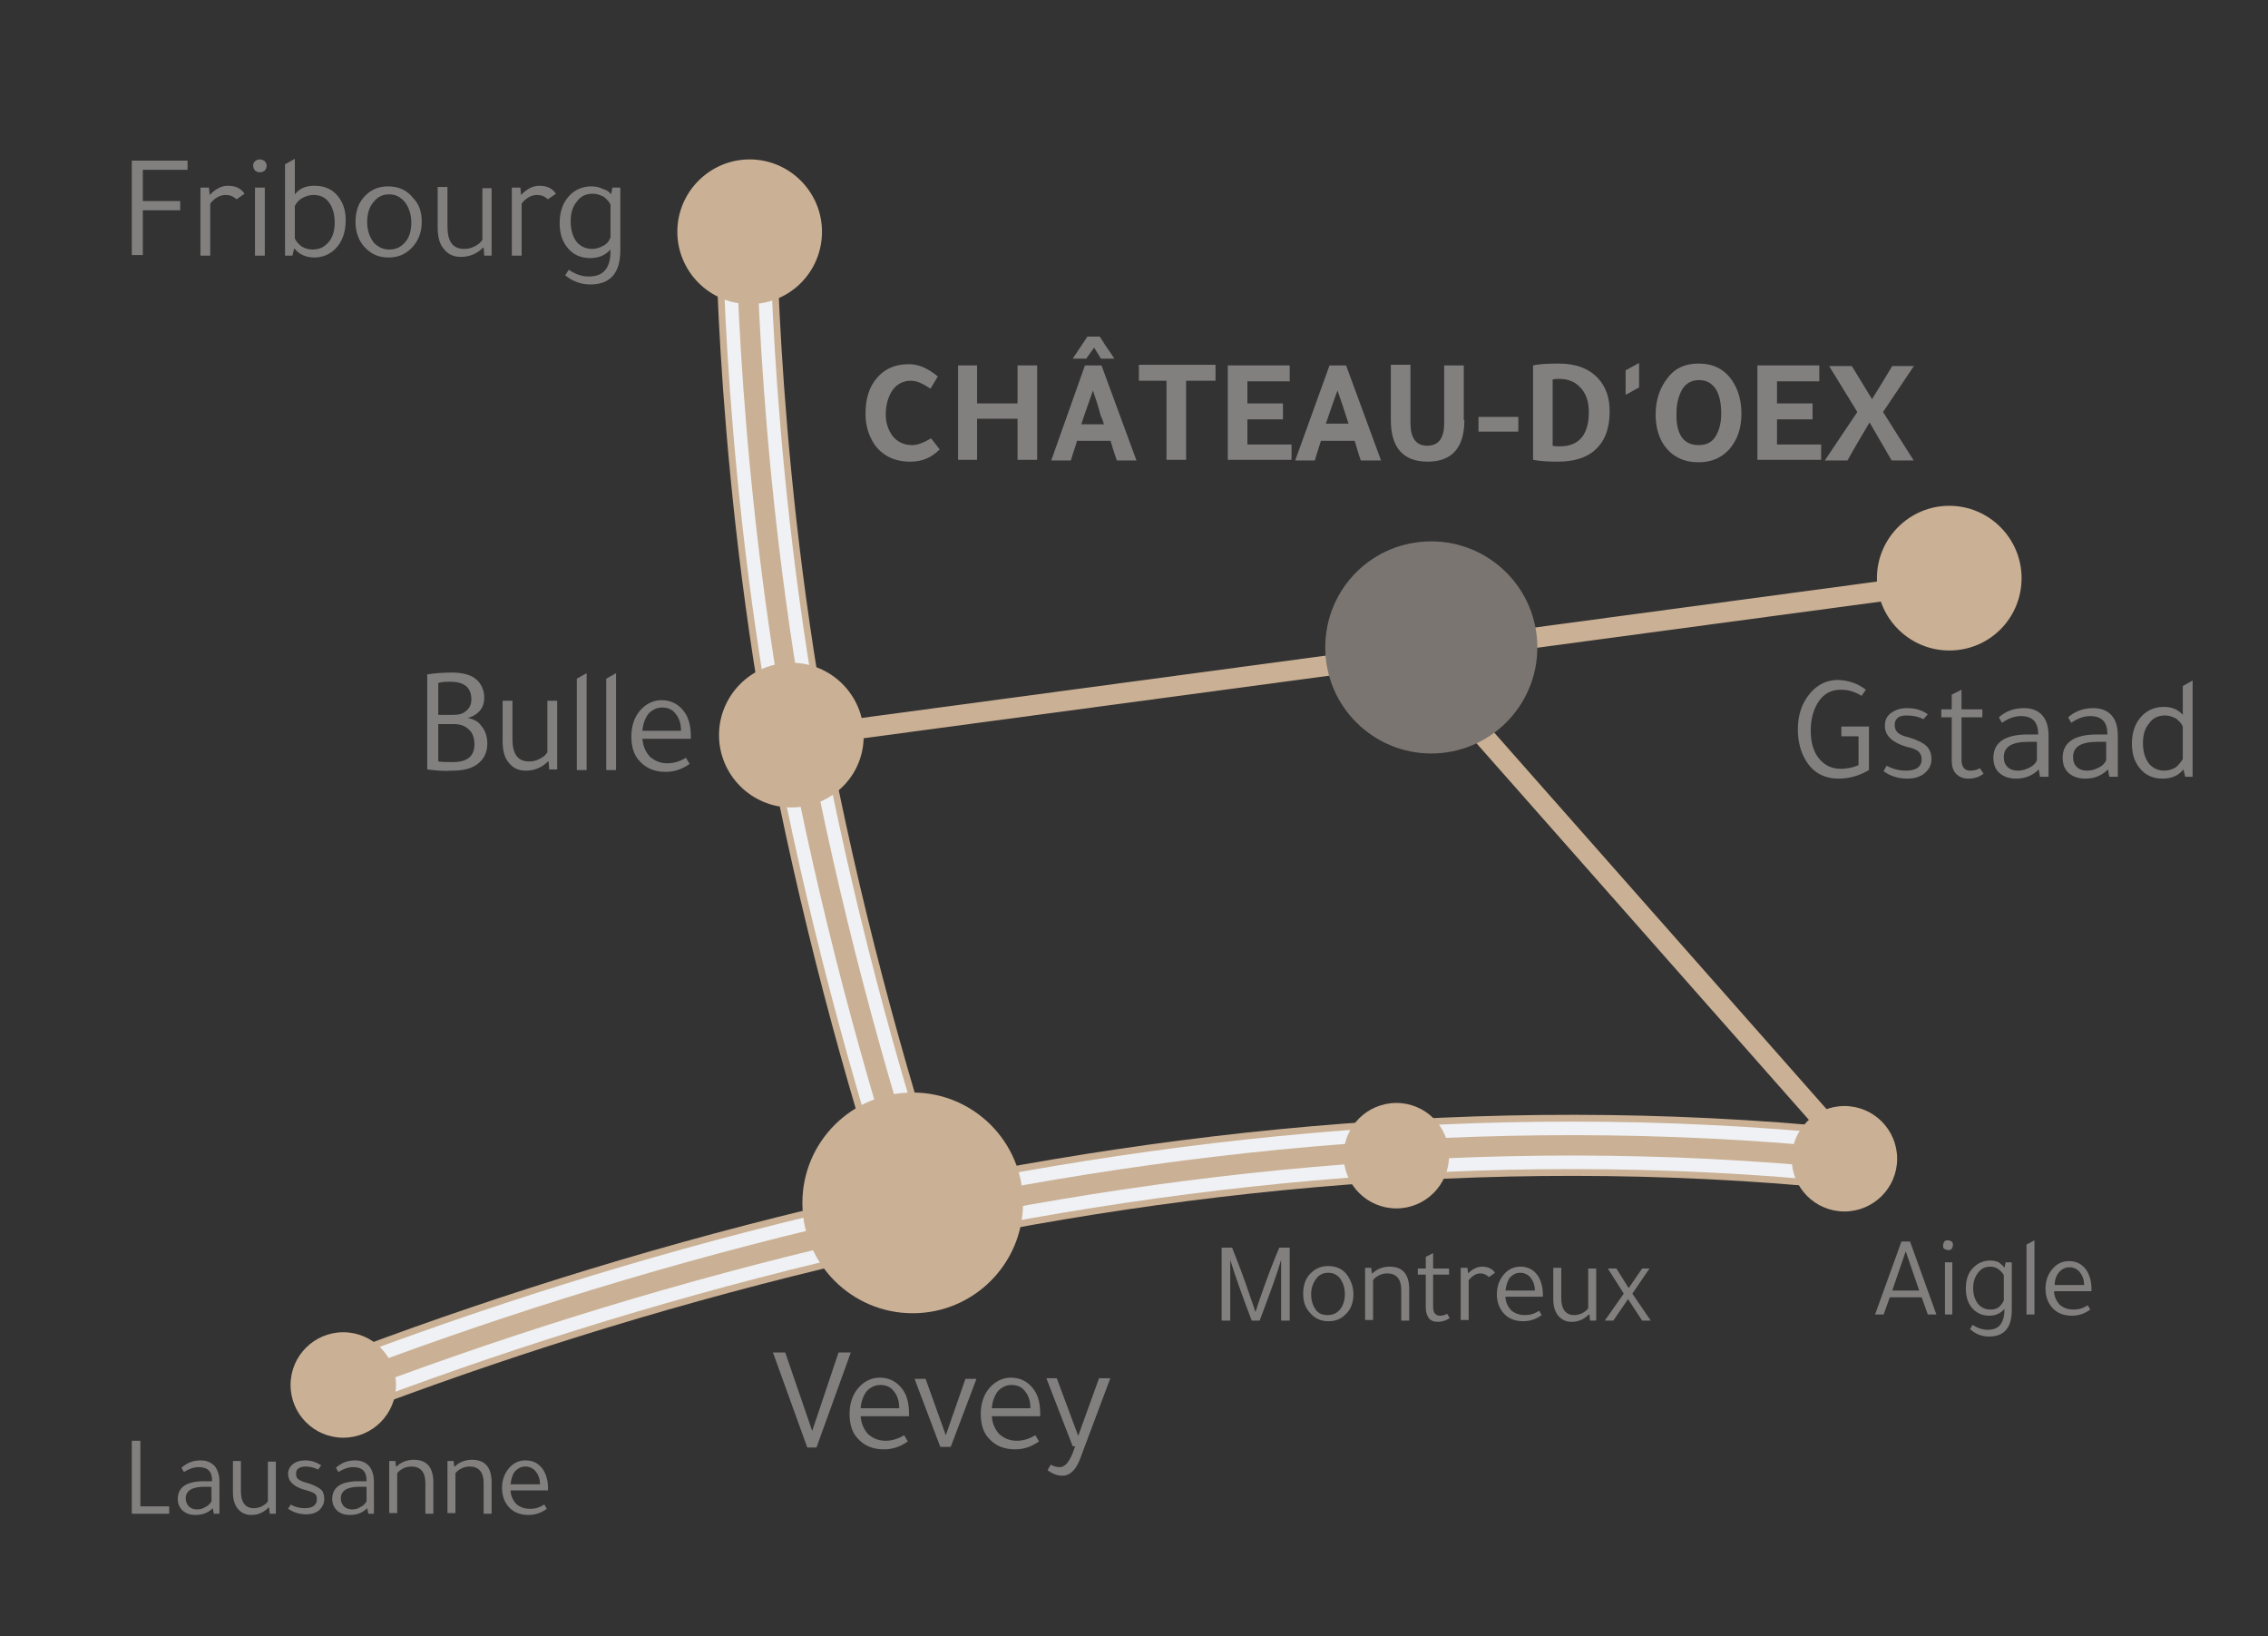 <?xml version="1.0" encoding="utf-8"?>
<!-- Generator: Adobe Illustrator 24.1.0, SVG Export Plug-In . SVG Version: 6.00 Build 0)  -->
<svg version="1.1" xmlns="http://www.w3.org/2000/svg" xmlns:xlink="http://www.w3.org/1999/xlink" x="0px" y="0px"
	 viewBox="0 0 370 266.9" style="enable-background:new 0 0 370 266.9;" xml:space="preserve">
<rect x="0" y="0" width="370" height="266.9" fill="#333333" stroke="none"/>
<style type="text/css">
	.st0{fill:#CAB094;}
	.st1{fill:none;stroke:#CAB094;stroke-width:9.961;stroke-miterlimit:10;}
	.st2{fill:none;stroke:#EFF1F4;stroke-width:7.748;stroke-miterlimit:10;}
	.st3{fill:none;stroke:#CAB094;stroke-width:3.321;stroke-miterlimit:10;}
	.st4{fill:#827F7F;}
	.st5{fill:#7A7571;}
</style>
<g id="Calque_1">
	<path class="st0" d="M318,106.1c-6.5,0-11.8-5.3-11.8-11.8c0-6.5,5.3-11.8,11.8-11.8c6.5,0,11.8,5.3,11.8,11.8
		C329.8,100.8,324.6,106.1,318,106.1z"/>
	<g>
		<path class="st1" d="M55.6,226.2c23.8-9.1,49.8-17.4,77.5-24.1c51.5-12.4,108.6-19,167.8-13.1"/>
		<path class="st2" d="M55.6,226.2c23.8-9.1,49.8-17.4,77.5-24.1c51.5-12.4,108.6-19,167.8-13.1"/>
		<path class="st3" d="M55.6,226.2c23.8-9.1,49.8-17.4,77.5-24.1c51.5-12.4,108.6-19,167.8-13.1"/>
	</g>
	<g>
		<path class="st1" d="M153.6,208.3c-8.3-24.1-15.8-50.3-21.6-78.2c-10.4-50.4-10.3-95.5-10.3-95.5"/>
		<path class="st2" d="M153.6,208.3c-8.3-24.1-15.8-50.3-21.6-78.2c-10.4-50.4-10.3-95.5-10.3-95.5"/>
		<path class="st3" d="M153.6,208.3c-8.3-24.1-15.8-50.3-21.6-78.2c-10.4-50.4-10.3-95.5-10.3-95.5"/>
	</g>
	<g>
		<g>
			<circle class="st0" cx="148.9" cy="196.2" r="18"/>
		</g>
	</g>
	<circle class="st0" cx="56" cy="225.9" r="8.6"/>
	<circle class="st0" cx="300.9" cy="189" r="8.6"/>
	<circle class="st0" cx="227.8" cy="188.5" r="8.6"/>
	<g>
		<path class="st4" d="M304.4,112.5l-0.7,1c-1.1-0.7-2.2-1-3.4-1c-1.5,0-2.7,0.6-3.6,1.9c-0.8,1.2-1.3,2.8-1.3,4.7
			c0,2.1,0.5,3.7,1.5,4.8c0.9,1,2,1.5,3.4,1.5c1,0,2-0.2,2.9-0.6v-4.7h-2.8v-1.6h4.5v7.1c-1.5,0.9-3.2,1.4-4.9,1.4
			c-2.3,0-4.1-0.9-5.3-2.8c-0.9-1.4-1.4-3.2-1.4-5.2c0-2.3,0.6-4.2,1.9-5.8c1.2-1.5,2.8-2.3,4.7-2.3
			C301.7,111,303.1,111.5,304.4,112.5z"/>
		<path class="st4" d="M313.8,117.3c-0.8-0.4-1.7-0.6-2.7-0.6c-0.7,0-1.2,0.1-1.5,0.4c-0.4,0.3-0.5,0.7-0.5,1.2
			c0,0.5,0.2,0.9,0.5,1.2s1,0.6,1.9,0.8c1.3,0.4,2.3,0.9,2.8,1.4c0.5,0.5,0.8,1.2,0.8,2.1c0,1-0.4,1.7-1.1,2.3
			c-0.7,0.6-1.7,0.9-2.8,0.9c-1.5,0-2.8-0.4-3.9-1.2c0-0.1,0.1-0.2,0.2-0.4c0.1-0.2,0.2-0.4,0.3-0.5c0.9,0.5,2,0.8,3.1,0.8
			c1.7,0,2.6-0.6,2.6-1.9c0-0.5-0.2-0.9-0.5-1.2s-1-0.6-2-0.8c-2.3-0.7-3.5-1.8-3.5-3.4c0-0.9,0.3-1.6,1-2.1s1.5-0.8,2.6-0.8
			c1.3,0,2.4,0.3,3.4,1L313.8,117.3z"/>
		<path class="st4" d="M320,117l0,6.9c0,1.2,0.5,1.8,1.4,1.8c0.5,0,1.1-0.1,1.6-0.4l0.6,0.9c-0.8,0.6-1.6,0.8-2.5,0.8
			c-0.9,0-1.5-0.3-2-0.8c-0.5-0.5-0.7-1.3-0.7-2.2v-7h-1.7v-1.3h1.7v-2.4l1.6-0.8v3.2h3.4v1.3H320z"/>
		<path class="st4" d="M334,126.7h-1.2l-0.2-1.2c-1,1-2.2,1.5-3.7,1.5c-1.1,0-2-0.3-2.7-0.9c-0.7-0.6-1-1.5-1-2.5
			c0-2.5,1.9-3.8,5.6-3.8h1.7v-0.1c0-1.9-0.9-2.9-2.8-2.9c-1.1,0-2.1,0.4-3.1,1.1l-0.5-0.9c1.1-1,2.5-1.5,4.1-1.5
			c1.3,0,2.3,0.4,3,1.2s1,1.9,1,3.4V126.7z M332.4,121h-1.5c-2.7,0-4,0.8-4,2.5c0,0.7,0.2,1.2,0.6,1.6c0.4,0.4,1,0.6,1.7,0.6
			c0.7,0,1.3-0.2,1.9-0.5c0.6-0.3,1-0.7,1.2-1.2V121z"/>
		<path class="st4" d="M345.3,126.7h-1.2l-0.2-1.2c-1,1-2.2,1.5-3.7,1.5c-1.1,0-2-0.3-2.7-0.9c-0.7-0.6-1-1.5-1-2.5
			c0-2.5,1.9-3.8,5.6-3.8h1.7v-0.1c0-1.9-0.9-2.9-2.8-2.9c-1.1,0-2.1,0.4-3.1,1.1l-0.5-0.9c1.1-1,2.5-1.5,4.1-1.5
			c1.3,0,2.3,0.4,3,1.2s1,1.9,1,3.4V126.7z M343.7,121h-1.5c-2.7,0-4,0.8-4,2.5c0,0.7,0.2,1.2,0.6,1.6c0.4,0.4,1,0.6,1.7,0.6
			c0.7,0,1.3-0.2,1.9-0.5c0.6-0.3,1-0.7,1.2-1.2V121z"/>
		<path class="st4" d="M356.5,126.7l-0.3-1.2c-0.8,1-1.9,1.5-3.4,1.5c-1.6,0-2.9-0.6-3.8-1.8c-0.8-1-1.2-2.3-1.2-3.9
			c0-2,0.6-3.5,1.7-4.6c0.9-0.9,2.1-1.4,3.5-1.4c1.3,0,2.3,0.4,3.1,1.3v-4.7l1.6-0.9v15.7H356.5z M356.1,123.8v-5.3
			c-0.2-0.5-0.6-0.9-1.1-1.3c-0.6-0.3-1.1-0.5-1.8-0.5c-1.1,0-2,0.4-2.6,1.3c-0.7,0.8-1,1.9-1,3.2c0,1.5,0.4,2.7,1.1,3.5
			c0.7,0.7,1.5,1,2.4,1c0.7,0,1.2-0.2,1.8-0.5C355.4,124.8,355.8,124.3,356.1,123.8z"/>
	</g>
	<g>
		<path class="st4" d="M69.7,125.5V110c1.3-0.2,2.6-0.3,4-0.3c1.9,0,3.3,0.4,4.2,1.3c0.7,0.7,1.1,1.7,1.1,2.8c0,0.8-0.2,1.5-0.7,2.1
			c-0.5,0.6-1.2,1-2,1.2v0c1,0.2,1.8,0.6,2.3,1.4c0.6,0.7,0.9,1.7,0.9,2.8c0,1.5-0.6,2.6-1.7,3.4c-1,0.7-2.3,1-4,1
			C72.5,125.8,71.2,125.7,69.7,125.5z M71.5,111.4v5.2h2.5c0.9,0,1.6-0.2,2.1-0.7c0.5-0.4,0.8-1,0.8-1.8c0-1.9-1.1-2.9-3.4-2.9
			C72.8,111.2,72.1,111.2,71.5,111.4z M71.5,118.1v6.1c0.7,0.1,1.5,0.1,2.4,0.1c2.4,0,3.5-1,3.5-2.9c0-1-0.3-1.9-0.9-2.4
			c-0.6-0.6-1.4-0.9-2.5-0.9H71.5z"/>
		<path class="st4" d="M90.9,114.4v11.1h-1.3l-0.1-1.3l-0.1,0c-1,1-2.2,1.5-3.6,1.5c-1.2,0-2.1-0.4-2.8-1.3c-0.7-0.8-1-2-1-3.5v-6.6
			h1.6v6.3c0,2.4,0.9,3.6,2.7,3.6c0.6,0,1.1-0.1,1.7-0.4c0.6-0.3,1-0.6,1.3-1.1v-8.4H90.9z"/>
		<path class="st4" d="M95.7,109.8v15.8h-1.6v-14.9L95.7,109.8z"/>
		<path class="st4" d="M100.5,109.8v15.8h-1.6v-14.9L100.5,109.8z"/>
		<path class="st4" d="M112.7,120.5h-7.9c0.1,1.2,0.5,2.1,1.2,2.9c0.8,0.7,1.7,1.1,2.9,1.1c1,0,2-0.3,3-0.9l0.6,1
			c-1.1,0.8-2.4,1.3-3.9,1.3c-1.8,0-3.2-0.6-4.2-1.7c-1-1-1.4-2.4-1.4-4.1c0-1.7,0.5-3.2,1.5-4.3c0.9-1,2.1-1.6,3.4-1.6
			c1.6,0,2.9,0.7,3.8,2c0.7,1,1,2.3,1,3.9V120.5z M104.8,119.2h6.3c0-1.2-0.3-2.1-0.9-2.8c-0.5-0.7-1.3-1-2.2-1
			c-0.9,0-1.6,0.4-2.2,1C105.2,117.2,104.9,118.1,104.8,119.2z"/>
	</g>
	<g>
		<path class="st4" d="M21.5,41.7V26.2h9.1v1.5h-7.3v5.1h6.1v1.5h-6.1v7.3H21.5z"/>
		<path class="st4" d="M39.9,31.6l-1.3,0.9c-0.6-0.5-1.1-0.7-1.8-0.7c-0.9,0-1.8,0.5-2.5,1.4v8.5h-1.6V30.6h1.4l0.1,1.2h0
			c1-1,1.9-1.5,3-1.5C38.4,30.3,39.3,30.7,39.9,31.6z"/>
		<path class="st4" d="M41.3,27c0-0.3,0.1-0.5,0.3-0.7c0.2-0.2,0.5-0.3,0.8-0.3s0.5,0.1,0.8,0.3c0.2,0.2,0.3,0.5,0.3,0.7
			c0,0.3-0.1,0.6-0.3,0.8c-0.2,0.2-0.5,0.3-0.8,0.3c-0.3,0-0.6-0.1-0.8-0.3C41.4,27.6,41.3,27.3,41.3,27z M43.2,30.6v11.1h-1.6V30.6
			H43.2z"/>
		<path class="st4" d="M47.7,41.7h-1.2V26.8l1.6-0.9v5.8c0.8-1,1.8-1.4,3.2-1.4c1.7,0,3,0.6,3.9,1.8c0.8,1,1.2,2.3,1.2,3.8
			c0,2-0.6,3.6-1.7,4.7c-0.9,0.9-2.1,1.4-3.4,1.4c-1.4,0-2.5-0.5-3.3-1.5L47.7,41.7z M48.1,33.6v5.3c0.2,0.5,0.6,0.9,1.1,1.3
			c0.5,0.3,1.1,0.5,1.8,0.5c1.1,0,1.9-0.4,2.6-1.2c0.7-0.8,1-1.9,1-3.2c0-1.5-0.4-2.7-1.1-3.5c-0.6-0.7-1.4-1-2.4-1
			c-0.6,0-1.2,0.2-1.8,0.5C48.8,32.6,48.4,33,48.1,33.6z"/>
		<path class="st4" d="M68.8,36.2c0,1.8-0.6,3.2-1.7,4.3c-1,1-2.2,1.5-3.7,1.5c-1.7,0-3-0.6-4.1-1.9c-0.9-1.1-1.3-2.4-1.3-3.9
			c0-1.8,0.5-3.2,1.6-4.3c1-1,2.2-1.5,3.7-1.5c1.7,0,3.1,0.6,4.1,1.9C68.4,33.3,68.8,34.6,68.8,36.2z M59.9,36.2
			c0,1.4,0.4,2.5,1.1,3.4c0.7,0.7,1.5,1.1,2.5,1.1c1.1,0,1.9-0.4,2.6-1.2s1-1.9,1-3.2c0-1.4-0.4-2.5-1.1-3.4
			c-0.7-0.8-1.5-1.2-2.5-1.2c-1.1,0-1.9,0.4-2.6,1.3C60.3,33.7,59.9,34.8,59.9,36.2z"/>
		<path class="st4" d="M80.2,30.6v11.1H79l-0.1-1.3l-0.1,0c-1,1-2.2,1.5-3.6,1.5c-1.2,0-2.1-0.4-2.8-1.3c-0.7-0.8-1-2-1-3.5v-6.6
			h1.6V37c0,2.4,0.9,3.6,2.7,3.6c0.6,0,1.1-0.1,1.7-0.4c0.6-0.3,1-0.6,1.3-1.1v-8.4H80.2z"/>
		<path class="st4" d="M90.7,31.6l-1.3,0.9c-0.6-0.5-1.1-0.7-1.8-0.7c-0.9,0-1.8,0.5-2.5,1.4v8.5h-1.6V30.6h1.4l0.1,1.2h0
			c1-1,1.9-1.5,3-1.5C89.2,30.3,90.1,30.7,90.7,31.6z"/>
		<path class="st4" d="M99.7,31.7l0.2-1.1h1.3v10.2c0,3.7-1.6,5.6-4.9,5.6c-1.5,0-2.9-0.5-4.1-1.5l0.6-0.9c1,0.7,2.1,1.1,3.2,1.1
			c1.2,0,2.1-0.3,2.7-1c0.6-0.7,0.9-1.7,0.9-3.2v-0.2c-0.8,0.9-1.9,1.4-3.3,1.4c-1.6,0-2.9-0.6-3.8-1.8c-0.8-1-1.2-2.3-1.2-3.9
			c0-2,0.6-3.5,1.7-4.6c0.9-0.9,2.1-1.4,3.5-1.4c0.6,0,1.2,0.1,1.8,0.4C99,31,99.4,31.3,99.7,31.7z M99.6,38.7v-5.3
			c-0.2-0.5-0.6-0.9-1.1-1.3c-0.6-0.3-1.1-0.5-1.8-0.5c-1.1,0-2,0.4-2.6,1.3c-0.7,0.8-1,1.9-1,3.2c0,1.5,0.4,2.7,1.1,3.5
			c0.7,0.7,1.5,1,2.4,1c0.7,0,1.2-0.2,1.8-0.5C99,39.8,99.4,39.3,99.6,38.7z"/>
	</g>
	<g>
		<path class="st4" d="M128.1,220.6l4.4,12.8l4.3-12.8h2l-5.6,15.5h-1.5l-5.6-15.5H128.1z"/>
		<path class="st4" d="M148.3,231h-7.9c0.1,1.2,0.5,2.1,1.2,2.9c0.8,0.7,1.7,1.1,2.9,1.1c1,0,2-0.3,3-0.9l0.6,1
			c-1.1,0.8-2.4,1.3-3.9,1.3c-1.8,0-3.2-0.6-4.2-1.7c-1-1-1.4-2.4-1.4-4.1c0-1.7,0.5-3.2,1.5-4.3c0.9-1,2.1-1.6,3.4-1.6
			c1.6,0,2.9,0.7,3.8,2c0.7,1,1,2.3,1,3.9V231z M140.4,229.7h6.3c0-1.2-0.3-2.1-0.9-2.8c-0.5-0.7-1.3-1-2.2-1c-0.9,0-1.6,0.4-2.2,1
			C140.8,227.7,140.5,228.6,140.4,229.7z"/>
		<path class="st4" d="M155.1,236h-1.7l-4.2-11.1h1.8l3.3,9.2l3.2-9.2h1.8L155.1,236z"/>
		<path class="st4" d="M169.7,231h-7.9c0.1,1.2,0.5,2.1,1.2,2.9c0.8,0.7,1.7,1.1,2.9,1.1c1,0,2-0.3,3-0.9l0.6,1
			c-1.1,0.8-2.4,1.3-3.9,1.3c-1.8,0-3.2-0.6-4.2-1.7c-1-1-1.4-2.4-1.4-4.1c0-1.7,0.5-3.2,1.5-4.3c0.9-1,2.1-1.6,3.4-1.6
			c1.6,0,2.9,0.7,3.8,2c0.7,1,1,2.3,1,3.9V231z M161.8,229.7h6.3c0-1.2-0.3-2.1-0.9-2.8c-0.5-0.7-1.3-1-2.2-1c-0.9,0-1.6,0.4-2.2,1
			C162.2,227.7,161.9,228.6,161.8,229.7z"/>
		<path class="st4" d="M181.1,224.9l-4.8,12.8c-0.7,2-1.7,3-3,3c-0.8,0-1.6-0.3-2.4-0.9l0.5-0.9c0.6,0.3,1,0.4,1.5,0.4
			c0.8,0,1.5-0.8,2.1-2.3l0.4-1.1h-0.4l-4.3-11.1h1.7l3.5,9.4l3.4-9.4H181.1z"/>
	</g>
	<g>
		<path class="st4" d="M21.5,246.9v-11.9h1.4v10.7h4.7v1.2H21.5z"/>
		<path class="st4" d="M35.8,246.9h-0.9l-0.2-0.9c-0.8,0.8-1.7,1.1-2.8,1.1c-0.9,0-1.5-0.2-2.1-0.7c-0.5-0.5-0.8-1.1-0.8-1.9
			c0-1.9,1.4-2.9,4.3-2.9h1.3v-0.1c0-1.5-0.7-2.2-2.2-2.2c-0.8,0-1.6,0.3-2.4,0.8l-0.4-0.7c0.9-0.8,1.9-1.2,3.1-1.2
			c1,0,1.7,0.3,2.3,0.9c0.5,0.6,0.8,1.5,0.8,2.6V246.9z M34.5,242.5h-1.1c-2,0-3.1,0.6-3.1,1.9c0,0.5,0.2,1,0.5,1.3
			c0.3,0.3,0.8,0.5,1.3,0.5c0.5,0,1-0.1,1.4-0.4c0.5-0.2,0.8-0.6,1-0.9V242.5z"/>
		<path class="st4" d="M45,238.4v8.5h-1l-0.1-1l-0.1,0c-0.8,0.8-1.7,1.2-2.8,1.2c-0.9,0-1.6-0.3-2.2-1c-0.5-0.6-0.8-1.5-0.8-2.7
			v-5.1h1.3v4.9c0,1.8,0.7,2.8,2.1,2.8c0.4,0,0.9-0.1,1.3-0.3c0.4-0.2,0.8-0.5,1-0.8v-6.5H45z"/>
		<path class="st4" d="M51.9,239.7c-0.6-0.3-1.3-0.5-2-0.5c-0.5,0-0.9,0.1-1.2,0.3s-0.4,0.5-0.4,0.9c0,0.4,0.1,0.7,0.4,0.9
			c0.3,0.2,0.7,0.4,1.5,0.6c1,0.3,1.7,0.7,2.1,1s0.6,0.9,0.6,1.6c0,0.7-0.3,1.3-0.8,1.8c-0.6,0.5-1.3,0.7-2.1,0.7
			c-1.1,0-2.1-0.3-3-0.9c0-0.1,0.1-0.2,0.2-0.3c0.1-0.2,0.2-0.3,0.2-0.4c0.7,0.4,1.5,0.6,2.3,0.6c1.3,0,2-0.5,2-1.5
			c0-0.4-0.1-0.7-0.4-0.9c-0.3-0.2-0.8-0.4-1.6-0.6c-1.8-0.5-2.7-1.4-2.7-2.6c0-0.7,0.3-1.2,0.8-1.6c0.5-0.4,1.2-0.6,2-0.6
			c1,0,1.8,0.3,2.6,0.8L51.9,239.7z"/>
		<path class="st4" d="M61,246.9h-0.9l-0.2-0.9c-0.8,0.8-1.7,1.1-2.8,1.1c-0.9,0-1.5-0.2-2.1-0.7c-0.5-0.5-0.8-1.1-0.8-1.9
			c0-1.9,1.4-2.9,4.3-2.9h1.3v-0.1c0-1.5-0.7-2.2-2.2-2.2c-0.8,0-1.6,0.3-2.4,0.8l-0.4-0.7c0.9-0.8,1.9-1.2,3.1-1.2
			c1,0,1.7,0.3,2.3,0.9c0.5,0.6,0.8,1.5,0.8,2.6V246.9z M59.8,242.5h-1.1c-2,0-3.1,0.6-3.1,1.9c0,0.5,0.2,1,0.5,1.3
			c0.3,0.3,0.8,0.5,1.3,0.5c0.5,0,1-0.1,1.4-0.4c0.5-0.2,0.8-0.6,1-0.9V242.5z"/>
		<path class="st4" d="M70.6,246.9h-1.2v-5c0-1.8-0.8-2.7-2.3-2.7c-0.4,0-0.9,0.1-1.3,0.3s-0.8,0.5-1,0.8v6.5h-1.3v-8.5h1l0.1,0.9
			h0.1c0.7-0.7,1.7-1.1,2.8-1.1c2.1,0,3.2,1.2,3.2,3.7V246.9z"/>
		<path class="st4" d="M80.1,246.9h-1.2v-5c0-1.8-0.8-2.7-2.3-2.7c-0.4,0-0.9,0.1-1.3,0.3s-0.8,0.5-1,0.8v6.5H73v-8.5h1l0.1,0.9h0.1
			c0.7-0.7,1.7-1.1,2.8-1.1c2.1,0,3.2,1.2,3.2,3.7V246.9z"/>
		<path class="st4" d="M89.4,243.1h-6.1c0,0.9,0.4,1.6,0.9,2.2c0.6,0.5,1.3,0.8,2.3,0.8c0.8,0,1.5-0.2,2.3-0.7l0.4,0.7
			c-0.8,0.6-1.8,1-3,1c-1.3,0-2.4-0.4-3.2-1.3c-0.7-0.8-1.1-1.8-1.1-3.1c0-1.3,0.4-2.4,1.2-3.3c0.7-0.8,1.6-1.2,2.6-1.2
			c1.3,0,2.2,0.5,2.9,1.5c0.5,0.8,0.8,1.8,0.8,3V243.1z M83.3,242.1h4.8c0-0.9-0.3-1.6-0.7-2.1c-0.4-0.5-1-0.8-1.7-0.8
			c-0.7,0-1.2,0.3-1.7,0.8C83.6,240.5,83.4,241.2,83.3,242.1z"/>
	</g>
	<g>
		<path class="st4" d="M200.7,205.5v9.9h-1.4v-11.9h1.7c0.8,2,1.9,4.8,3.2,8.7c0.3,0.8,0.5,1.4,0.6,1.8c0.2-0.5,0.3-0.8,0.4-1.2
			c1.4-4.1,2.6-7.2,3.5-9.3h1.7v11.9h-1.4v-9.9c-0.6,2.1-1.8,5.4-3.5,9.9h-1.3C202.8,211.7,201.6,208.4,200.7,205.5z"/>
		<path class="st4" d="M220.8,211.1c0,1.3-0.4,2.5-1.3,3.3c-0.8,0.8-1.7,1.1-2.8,1.1c-1.3,0-2.3-0.5-3.1-1.5c-0.7-0.8-1-1.8-1-3
			c0-1.4,0.4-2.5,1.2-3.3c0.8-0.8,1.7-1.2,2.9-1.2c1.3,0,2.4,0.5,3.1,1.5C220.4,208.9,220.8,209.9,220.8,211.1z M213.9,211.1
			c0,1.1,0.3,1.9,0.8,2.6c0.5,0.6,1.1,0.8,1.9,0.8c0.8,0,1.5-0.3,2-0.9c0.5-0.6,0.8-1.5,0.8-2.5c0-1.1-0.3-1.9-0.8-2.6
			c-0.5-0.6-1.1-0.9-1.9-0.9c-0.8,0-1.5,0.3-2,1C214.2,209.3,213.9,210.1,213.9,211.1z"/>
		<path class="st4" d="M229.8,215.4h-1.2v-5c0-1.8-0.8-2.7-2.3-2.7c-0.4,0-0.9,0.1-1.3,0.3c-0.4,0.2-0.8,0.5-1,0.8v6.5h-1.3v-8.5h1
			l0.1,0.9h0.1c0.7-0.7,1.7-1.1,2.8-1.1c2.1,0,3.2,1.2,3.2,3.7V215.4z"/>
		<path class="st4" d="M233.8,207.9l0,5.3c0,0.9,0.4,1.4,1.1,1.4c0.4,0,0.8-0.1,1.2-0.3l0.4,0.7c-0.6,0.4-1.3,0.6-1.9,0.6
			c-0.7,0-1.2-0.2-1.5-0.6s-0.5-1-0.5-1.7v-5.4h-1.3v-1h1.3V205l1.2-0.6v2.5h2.6v1H233.8z"/>
		<path class="st4" d="M243.9,207.6l-1,0.7c-0.4-0.4-0.9-0.6-1.4-0.6c-0.7,0-1.3,0.4-1.9,1.1v6.5h-1.3v-8.5h1.1l0.1,0.9h0
			c0.7-0.7,1.5-1.1,2.3-1.1C242.8,206.6,243.5,207,243.9,207.6z"/>
		<path class="st4" d="M251.7,211.5h-6.1c0,0.9,0.4,1.6,0.9,2.2c0.6,0.5,1.3,0.8,2.3,0.8c0.8,0,1.5-0.2,2.3-0.7l0.4,0.7
			c-0.8,0.6-1.8,1-3,1c-1.3,0-2.4-0.4-3.2-1.3c-0.7-0.8-1.1-1.8-1.1-3.1c0-1.3,0.4-2.4,1.2-3.3c0.7-0.8,1.6-1.2,2.6-1.2
			c1.3,0,2.2,0.5,2.9,1.5c0.5,0.8,0.8,1.8,0.8,3V211.5z M245.6,210.5h4.8c0-0.9-0.3-1.6-0.7-2.1c-0.4-0.5-1-0.8-1.7-0.8
			c-0.7,0-1.2,0.3-1.7,0.8C245.9,209,245.7,209.7,245.6,210.5z"/>
		<path class="st4" d="M260.4,206.9v8.5h-1l-0.1-1l-0.1,0c-0.8,0.8-1.7,1.2-2.8,1.2c-0.9,0-1.6-0.3-2.2-1c-0.5-0.6-0.8-1.5-0.8-2.7
			v-5.1h1.3v4.9c0,1.8,0.7,2.8,2.1,2.8c0.4,0,0.9-0.1,1.3-0.3c0.4-0.2,0.8-0.5,1-0.8v-6.5H260.4z"/>
		<path class="st4" d="M269.1,206.9l-2.8,4.1l3,4.4h-1.4l-2.3-3.5l-2.4,3.5h-1.4l3.1-4.4l-2.6-4.1h1.4l2,3.2l2.2-3.2H269.1z"/>
	</g>
	<g>
		<path class="st4" d="M310.2,202.5h1.4l4.3,11.9h-1.4l-1-2.8h-5.2l-1,2.8h-1.4L310.2,202.5z M310.9,204.1l-2.2,6.4h4.4L310.9,204.1
			z"/>
		<path class="st4" d="M317,203.1c0-0.2,0.1-0.4,0.2-0.6c0.2-0.2,0.4-0.2,0.6-0.2s0.4,0.1,0.6,0.2c0.2,0.2,0.2,0.4,0.2,0.6
			c0,0.2-0.1,0.4-0.2,0.6c-0.2,0.2-0.4,0.2-0.6,0.2c-0.2,0-0.4-0.1-0.6-0.2S317,203.4,317,203.1z M318.5,205.9v8.5h-1.2v-8.5H318.5z
			"/>
		<path class="st4" d="M327,206.8l0.2-0.9h1v7.8c0,2.8-1.2,4.3-3.7,4.3c-1.2,0-2.2-0.4-3.1-1.2l0.4-0.7c0.8,0.5,1.6,0.8,2.5,0.8
			c0.9,0,1.6-0.3,2-0.8c0.4-0.5,0.7-1.3,0.7-2.4v-0.2c-0.6,0.7-1.4,1.1-2.5,1.1c-1.2,0-2.2-0.5-2.9-1.4c-0.6-0.8-0.9-1.8-0.9-3
			c0-1.5,0.4-2.7,1.3-3.5c0.7-0.7,1.6-1.1,2.7-1.1c0.5,0,0.9,0.1,1.4,0.3C326.4,206.2,326.8,206.4,327,206.8z M326.9,212.1v-4.1
			c-0.2-0.4-0.5-0.7-0.9-1c-0.4-0.3-0.9-0.4-1.3-0.4c-0.8,0-1.5,0.3-2,1c-0.5,0.6-0.8,1.5-0.8,2.5c0,1.1,0.3,2,0.9,2.7
			c0.5,0.5,1.1,0.8,1.9,0.8c0.5,0,1-0.1,1.4-0.4C326.4,212.9,326.7,212.6,326.9,212.1z"/>
		<path class="st4" d="M331.9,202.3v12.1h-1.3V203L331.9,202.3z"/>
		<path class="st4" d="M341.2,210.6h-6.1c0,0.9,0.4,1.6,0.9,2.2c0.6,0.5,1.3,0.8,2.3,0.8c0.8,0,1.5-0.2,2.3-0.7l0.4,0.7
			c-0.8,0.6-1.8,1-3,1c-1.3,0-2.4-0.4-3.2-1.3c-0.7-0.8-1.1-1.8-1.1-3.1c0-1.3,0.4-2.4,1.2-3.3c0.7-0.8,1.6-1.2,2.6-1.2
			c1.3,0,2.2,0.5,2.9,1.5c0.5,0.8,0.8,1.8,0.8,3V210.6z M335.2,209.6h4.8c0-0.9-0.3-1.6-0.7-2.1c-0.4-0.5-1-0.8-1.7-0.8
			c-0.7,0-1.2,0.3-1.7,0.8C335.5,208,335.2,208.7,335.2,209.6z"/>
	</g>
	<path class="st0" d="M129.1,131.7c-6.5,0-11.8-5.3-11.8-11.8c0-6.5,5.3-11.8,11.8-11.8c6.5,0,11.8,5.3,11.8,11.8
		C141,126.4,135.8,131.7,129.1,131.7z"/>
	<path class="st0" d="M122.3,49.6c-6.5,0-11.8-5.3-11.8-11.8s5.3-11.8,11.8-11.8c6.5,0,11.8,5.3,11.8,11.8S128.9,49.6,122.3,49.6z"
		/>
	<line class="st3" x1="233.7" y1="110.6" x2="300" y2="185.7"/>
	<line class="st3" x1="128.5" y1="120.4" x2="317.6" y2="95"/>
	<path class="st5" d="M233.5,122.9c-9.5,0-17.3-7.7-17.3-17.3s7.7-17.3,17.3-17.3c9.5,0,17.3,7.7,17.3,17.3S243,122.9,233.5,122.9z"
		/>
</g>
<g id="Calque_13">
	<g>
		<path class="st4" d="M153.3,73.3c-1.4,1.4-2.9,2-4.8,2c-2.6,0-4.6-1-5.9-2.9c-0.9-1.4-1.4-3-1.4-4.9c0-2.5,0.6-4.4,1.9-5.9
			c1.3-1.5,3-2.2,5.2-2.2c1.6,0,3.1,0.7,4.7,2l-1.2,2c-1.2-0.8-2.2-1.3-3.2-1.3c-1.3,0-2.4,0.6-3.1,1.7c-0.6,1-1,2.2-1,3.8
			c0,1.4,0.4,2.5,1.1,3.5c0.8,1,1.9,1.5,3.2,1.5c0.9,0,1.9-0.4,3.1-1.1L153.3,73.3z"/>
		<path class="st4" d="M159.4,75h-3.1V59.6h3.1v6.2h6.6v-6.2h3.2V75H166v-6.7h-6.6V75z"/>
		<path class="st4" d="M177,59.6h2.7l5.7,15.5h-3.2c-0.2-0.5-0.4-1.2-0.7-2.1l-0.1-0.4c-0.1-0.3-0.2-0.5-0.2-0.7h-5.5
			c-0.1,0.4-0.3,1.1-0.6,1.9c-0.2,0.6-0.3,1-0.4,1.3h-3.2L177,59.6z M177.4,54.9h2c0.3,0.4,0.6,0.9,0.9,1.4c0.7,1,1.2,1.7,1.5,2.2
			h-2.2l-1.1-1.8l-1.3,1.8h-2.2L177.4,54.9z M178.3,63.7c-0.3,0.8-0.7,2.1-1.4,4l-0.5,1.5h3.7l-0.3-0.9l-0.2-0.4
			C179.1,66,178.6,64.6,178.3,63.7z"/>
		<path class="st4" d="M190.3,62.1h-4.5v-2.6h12.5v2.6h-4.8V75h-3.2V62.1z"/>
		<path class="st4" d="M200.3,59.6h10.1v2.6h-6.9v3.6h5.8v2.6h-5.8v4.1h7.2V75h-10.4V59.6z"/>
		<path class="st4" d="M216.9,59.6h2.7l5.7,15.5H222c-0.3-0.8-0.6-1.9-1-3.2h-5.5c-0.2,0.7-0.6,1.8-1,3.2h-3.2L216.9,59.6z
			 M218.2,63.7c-0.5,1.3-1.1,3.1-1.9,5.4h3.7C219.3,66.9,218.7,65.1,218.2,63.7z"/>
		<path class="st4" d="M238.9,68.5c0,4.5-2,6.8-6,6.8c-4,0-6-2.3-6-6.8v-9h3.2V69c0,2.4,0.9,3.7,2.7,3.7c1.9,0,2.8-1.2,2.8-3.7v-9.4
			h3.2V68.5z"/>
		<path class="st4" d="M247.7,70.4h-6.5V68h6.5V70.4z"/>
		<path class="st4" d="M250.1,59.6c0.8-0.2,2.2-0.3,4.2-0.3c2.8,0,4.9,0.8,6.4,2.4c1.3,1.4,1.9,3.2,1.9,5.4c0,2.8-0.8,4.9-2.4,6.3
			c-1.4,1.3-3.5,1.9-6.1,1.9c-1.6,0-3-0.1-4-0.3V59.6z M253.3,72.7c0.3,0.1,0.7,0.1,1.2,0.1c3.1,0,4.7-1.9,4.7-5.6
			c0-1.8-0.5-3.2-1.6-4.2c-0.8-0.8-1.9-1.2-3.2-1.2c-0.4,0-0.8,0-1.1,0.1V72.7z"/>
		<path class="st4" d="M265.2,64.4v-4l2.2-1.2v4L265.2,64.4z"/>
		<path class="st4" d="M277.1,59.3c2.4,0,4.2,0.9,5.5,2.8c1,1.5,1.5,3.3,1.5,5.4c0,2.4-0.7,4.3-2,5.8c-1.3,1.4-2.9,2.1-5,2.1
			c-2.4,0-4.2-0.9-5.5-2.6c-1-1.4-1.5-3.1-1.5-5.2c0-2.4,0.7-4.4,2-6C273.3,60,275,59.3,277.1,59.3z M277.1,72.6
			c1.2,0,2.1-0.4,2.7-1.3c0.6-0.9,1-2.2,1-3.8c0-1.8-0.3-3.2-1-4.2c-0.7-0.9-1.5-1.3-2.6-1.3c-1.2,0-2.1,0.5-2.7,1.4
			c-0.6,1-1,2.3-1,4C273.4,70.9,274.7,72.6,277.1,72.6z"/>
		<path class="st4" d="M286.7,59.6h10.1v2.6h-6.9v3.6h5.8v2.6h-5.8v4.1h7.2V75h-10.4V59.6z"/>
		<path class="st4" d="M312.3,59.6l-5.1,7.6c1.8,2.9,3.5,5.5,5,7.9h-3.6l-3.6-6.2c-1.3,2.2-2.5,4.2-3.6,6.2h-3.7l5.3-7.9l-4.6-7.5
			h3.7l3.3,5.4c0.7-1.1,1.8-2.9,3.3-5.4H312.3z"/>
	</g>
</g>
</svg>
